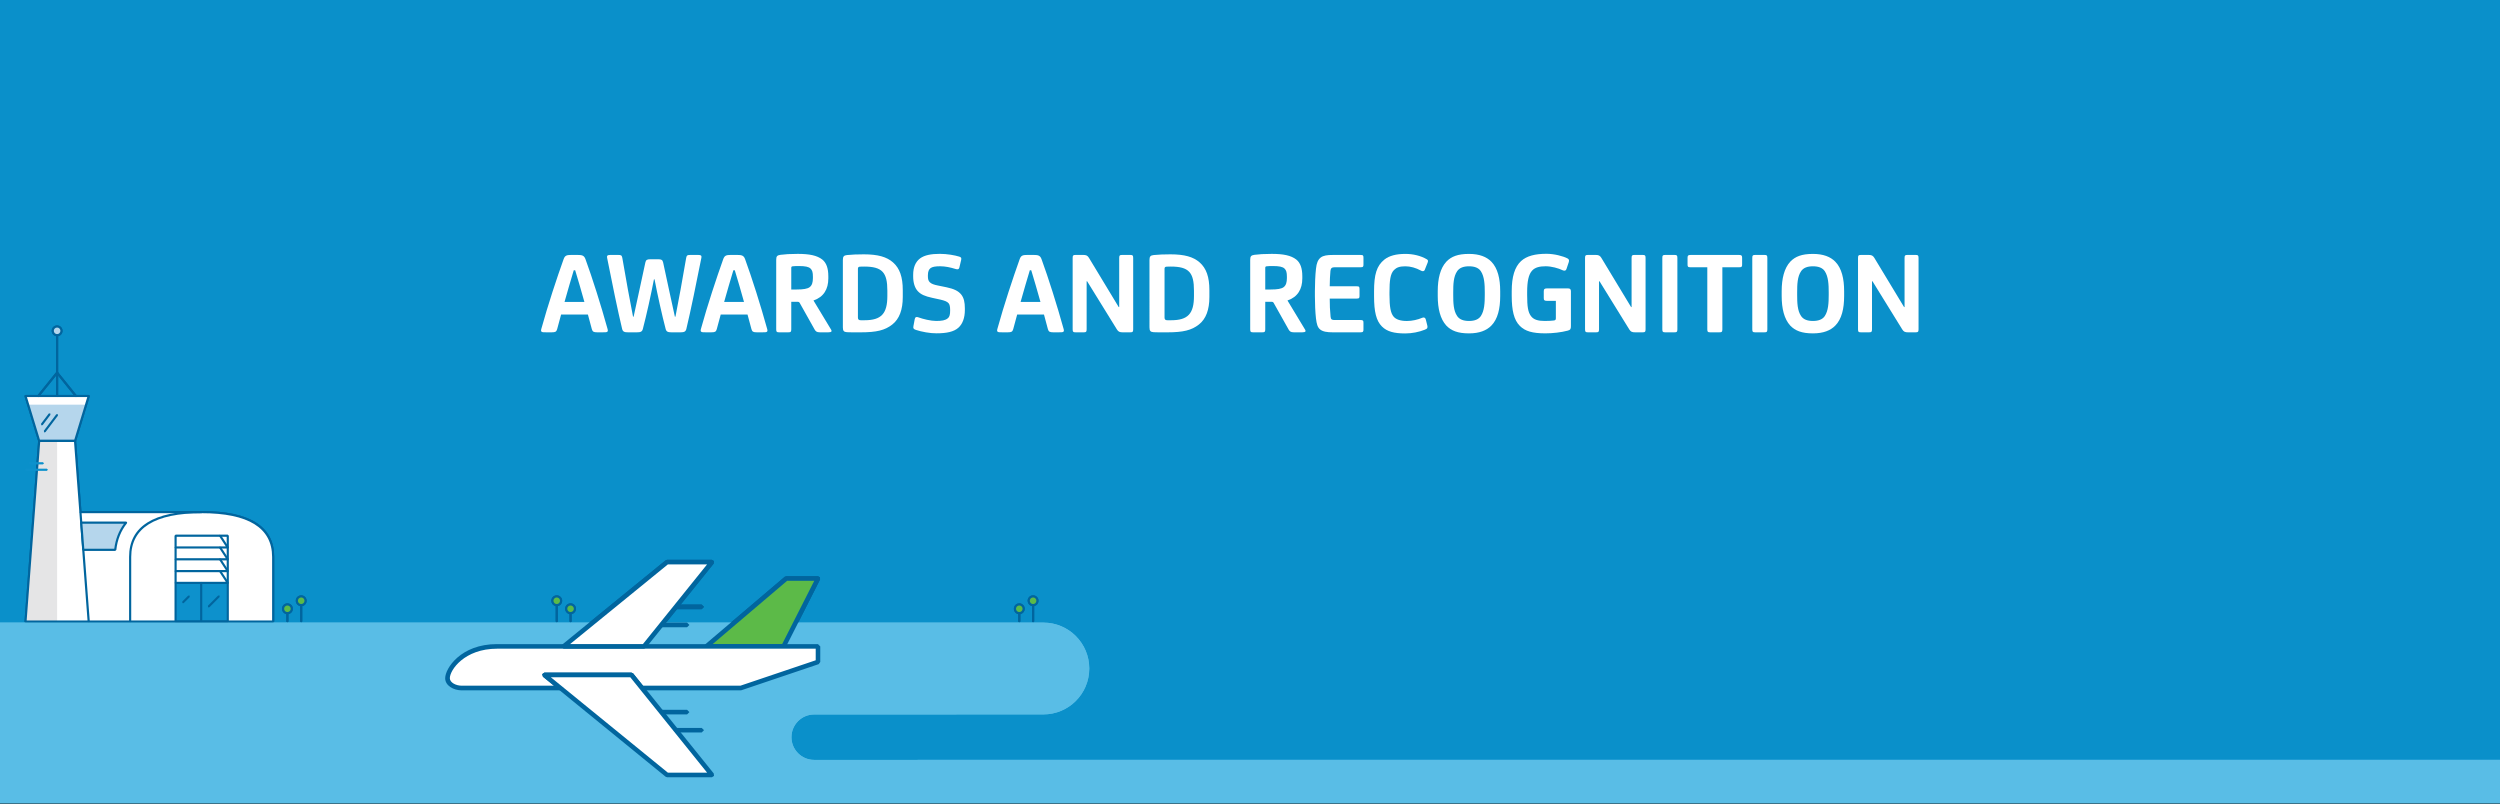 <?xml version="1.0" encoding="utf-8"?>
<!-- Generator: Adobe Illustrator 24.0.1, SVG Export Plug-In . SVG Version: 6.00 Build 0)  -->
<svg version="1.1" id="Layer_1" xmlns="http://www.w3.org/2000/svg" xmlns:xlink="http://www.w3.org/1999/xlink" x="0px" y="0px"
	 viewBox="0 0 767 246.77" style="enable-background:new 0 0 767 246.77;" xml:space="preserve">
<rect x="0" y="0" width="767" height="246.77" fill="#333333" stroke="none"/>
<style type="text/css">
	.st0{fill:#0A90CA;}
	.st1{fill:#FFFFFF;}
	.st2{fill:#0D91CC;}
	.st3{fill:#B5D6EC;}
	.st4{fill:#E5E5E6;}
	.st5{fill:#01659E;}
	.st6{fill:#5CBA48;}
	.st7{fill:#59BDE6;}
	.st8{enable-background:new    ;}
</style>
<rect y="0" class="st0" width="767" height="246.43"/>
<g>
	<g>
		<path class="st1" d="M61.87,157.11h-0.36H24.68l-1.65-21.85l4.19-13.76H7.83l4.19,13.76l-4.19,55.41H23.3h3.92h12.72h21.94h21.94
			v-19.83C83.81,160.53,74.28,157.11,61.87,157.11"/>
		<rect x="53.87" y="178.84" class="st2" width="16.01" height="11.84"/>
		<polygon class="st3" points="23.02,135.27 26.41,124.15 8.63,124.15 12.02,135.27 		"/>
		<polygon class="st4" points="7.83,190.68 17.52,190.68 17.52,135.27 12.02,135.27 		"/>
		<path class="st5" d="M12.26,134.93h10.52l3.99-13.1H8.27L12.26,134.93z M23.02,135.6h-11l-0.32-0.24L7.51,121.6l0.05-0.29
			l0.27-0.14h19.39l0.27,0.14l0.05,0.29l-4.19,13.76L23.02,135.6z"/>
		<path class="st5" d="M8.18,190.35h18.67l-4.14-54.75H12.33L8.18,190.35z M27.21,191.01H7.83l-0.24-0.11l-0.09-0.25l4.19-55.41
			l0.33-0.31h11.01l0.33,0.31l4.19,55.41l-0.09,0.25L27.21,191.01z"/>
		<g>
			<path class="st5" d="M40.26,190.35h43.22v-19.49c0-8.9-7.27-13.41-21.61-13.41s-21.61,4.51-21.61,13.41
				C40.26,170.86,40.26,190.35,40.26,190.35z M83.82,191.01H39.93l-0.33-0.33v-19.83c0-9.34,7.49-14.07,22.27-14.07
				s22.27,4.73,22.27,14.07v19.83L83.82,191.01z"/>
		</g>
		<polygon class="st5" points="24.68,156.79 24.35,157.12 24.68,157.45 61.87,157.45 62.2,157.12 61.87,156.79 		"/>
		<polygon class="st5" points="27.21,190.35 26.88,190.68 27.21,191.01 39.93,191.01 40.26,190.68 39.93,190.35 		"/>
		<g>
			<path class="st3" d="M24.92,160.34l0.63,8.34h9.8c0.35-3.2,1.47-6.01,3.34-8.34H24.92z"/>
			<path class="st5" d="M25.86,168.35h9.2c0.36-2.9,1.36-5.48,2.96-7.67H25.28L25.86,168.35z M35.36,169.02h-9.8l-0.33-0.31
				l-0.63-8.34l0.09-0.25l0.24-0.11H38.7l0.3,0.19l-0.04,0.35c-1.83,2.29-2.93,5.03-3.27,8.17L35.36,169.02z"/>
		</g>
		<path class="st5" d="M54.2,190.35h15.35v-25.66H54.2V190.35z M69.88,191.01H53.87l-0.33-0.33v-26.33l0.33-0.33h16.01l0.33,0.33
			v26.33L69.88,191.01z"/>
		<polygon class="st5" points="69.88,168.3 53.87,168.3 53.54,167.97 53.87,167.64 69.27,167.64 67.23,164.53 67.32,164.07 
			67.78,164.17 70.16,167.79 70.17,168.13 		"/>
		<polygon class="st5" points="69.88,171.93 53.87,171.93 53.54,171.59 53.87,171.26 69.27,171.26 67.23,168.15 67.32,167.69 
			67.78,167.79 70.16,171.41 70.17,171.75 		"/>
		<polygon class="st5" points="69.88,175.55 53.87,175.55 53.54,175.22 53.87,174.88 69.27,174.88 67.23,171.77 67.32,171.32 
			67.78,171.41 70.16,175.03 70.17,175.37 		"/>
		<polygon class="st5" points="69.88,179.17 53.87,179.17 53.54,178.84 53.87,178.5 69.27,178.5 67.23,175.4 67.32,174.94 
			67.78,175.03 70.16,178.66 70.17,178.99 		"/>
		<polygon class="st5" points="61.39,178.84 61.39,190.68 61.73,191.01 62.06,190.68 62.06,178.84 61.73,178.51 		"/>
		<polygon class="st5" points="64.05,186.37 63.81,186.27 63.81,185.81 66.91,182.71 67.38,182.71 67.38,183.18 64.29,186.27 		"/>
		<polygon class="st5" points="57.73,182.73 55.94,184.52 55.94,184.99 56.18,185.09 56.41,184.99 58.2,183.2 58.2,182.73 		"/>
		<polygon class="st2" points="8.08,143.79 7.75,144.12 8.08,144.46 14.38,144.46 14.71,144.12 14.38,143.79 		"/>
		<polygon class="st2" points="9.29,141.81 8.96,142.14 9.29,142.47 13.18,142.47 13.51,142.14 13.18,141.81 		"/>
		<polygon class="st5" points="13.72,132.67 13.52,132.6 13.46,132.14 17.26,127.11 17.72,127.05 17.78,127.51 13.98,132.54 		"/>
		<polygon class="st5" points="12.87,130.51 12.66,130.44 12.6,129.98 14.95,126.88 15.41,126.81 15.47,127.28 13.13,130.38 		"/>
		<g>
			<path class="st6" d="M93.75,184.3c0,0.74-0.6,1.34-1.34,1.34s-1.34-0.6-1.34-1.34c0-0.74,0.6-1.34,1.34-1.34
				C93.15,182.97,93.75,183.56,93.75,184.3"/>
			<path class="st5" d="M92.41,183.3c-0.56,0-1.01,0.45-1.01,1.01c0,0.55,0.45,1.01,1.01,1.01c0.56,0,1.01-0.45,1.01-1.01
				C93.42,183.75,92.97,183.3,92.41,183.3 M92.41,185.98c-0.92,0-1.67-0.75-1.67-1.67s0.75-1.67,1.67-1.67s1.67,0.75,1.67,1.67
				S93.34,185.98,92.41,185.98"/>
		</g>
		<polygon class="st5" points="92.08,185.64 92.08,190.68 92.41,191.01 92.74,190.68 92.74,185.64 92.41,185.31 		"/>
		<g>
			<path class="st6" d="M89.52,186.77c0,0.74-0.6,1.34-1.34,1.34s-1.34-0.6-1.34-1.34c0-0.74,0.6-1.34,1.34-1.34
				C88.91,185.43,89.52,186.02,89.52,186.77"/>
			<path class="st5" d="M88.18,185.76c-0.56,0-1.01,0.45-1.01,1.01c0,0.55,0.45,1.01,1.01,1.01c0.56,0,1.01-0.45,1.01-1.01
				C89.18,186.21,88.73,185.76,88.18,185.76 M88.18,188.44c-0.92,0-1.67-0.75-1.67-1.67s0.75-1.67,1.67-1.67s1.67,0.75,1.67,1.67
				S89.1,188.44,88.18,188.44"/>
		</g>
		<polygon class="st5" points="87.84,188.1 87.84,190.68 88.17,191.01 88.5,190.68 88.5,188.1 88.17,187.77 		"/>
		<g>
			<path class="st3" d="M18.86,101.5c0,0.74-0.6,1.34-1.34,1.34s-1.34-0.6-1.34-1.34s0.6-1.34,1.34-1.34S18.86,100.76,18.86,101.5"
				/>
			<path class="st5" d="M17.52,100.49c-0.56,0-1.01,0.45-1.01,1.01c0,0.56,0.45,1.01,1.01,1.01s1.01-0.45,1.01-1.01
				C18.53,100.94,18.08,100.49,17.52,100.49 M17.52,103.17c-0.92,0-1.67-0.75-1.67-1.67s0.75-1.67,1.67-1.67s1.67,0.75,1.67,1.67
				S18.44,103.17,17.52,103.17"/>
		</g>
		<polygon class="st5" points="17.19,102.84 17.19,121.51 17.52,121.84 17.85,121.51 17.85,102.84 17.52,102.51 		"/>
		<polygon class="st5" points="23.3,121.84 23.04,121.72 17.26,114.55 17.31,114.08 17.78,114.13 23.56,121.3 23.51,121.77 		"/>
		<polygon class="st5" points="11.74,121.84 11.54,121.77 11.48,121.3 17.26,114.13 17.73,114.08 17.78,114.55 12,121.72 		"/>
	</g>
	<g>
		<g>
			<path class="st6" d="M169.47,184.3c0,0.74,0.6,1.34,1.34,1.34c0.74,0,1.34-0.6,1.34-1.34c0-0.74-0.6-1.34-1.34-1.34
				C170.07,182.97,169.47,183.56,169.47,184.3"/>
			<path class="st5" d="M170.81,183.3c-0.56,0-1.01,0.45-1.01,1.01c0,0.55,0.45,1.01,1.01,1.01s1.01-0.45,1.01-1.01
				C171.82,183.75,171.36,183.3,170.81,183.3 M170.81,185.98c-0.92,0-1.67-0.75-1.67-1.67s0.75-1.67,1.67-1.67s1.67,0.75,1.67,1.67
				S171.73,185.98,170.81,185.98"/>
		</g>
		<polygon class="st5" points="171.14,185.64 171.14,190.68 170.81,191.01 170.48,190.68 170.48,185.64 170.81,185.31 		"/>
		<g>
			<path class="st6" d="M173.71,186.77c0,0.74,0.6,1.34,1.34,1.34c0.74,0,1.34-0.6,1.34-1.34c0-0.74-0.6-1.34-1.34-1.34
				C174.31,185.43,173.71,186.02,173.71,186.77"/>
			<path class="st5" d="M175.05,185.76c-0.56,0-1.01,0.45-1.01,1.01c0,0.55,0.45,1.01,1.01,1.01s1.01-0.45,1.01-1.01
				C176.05,186.21,175.6,185.76,175.05,185.76 M175.05,188.44c-0.92,0-1.67-0.75-1.67-1.67s0.75-1.67,1.67-1.67s1.67,0.75,1.67,1.67
				S175.97,188.44,175.05,188.44"/>
		</g>
		<polygon class="st5" points="175.38,188.1 175.38,190.68 175.05,191.01 174.72,190.68 174.72,188.1 175.05,187.77 		"/>
	</g>
	<g>
		<g>
			<path class="st6" d="M318.29,184.3c0,0.74-0.6,1.34-1.34,1.34s-1.34-0.6-1.34-1.34c0-0.74,0.6-1.34,1.34-1.34
				C317.7,182.97,318.29,183.56,318.29,184.3"/>
			<path class="st5" d="M316.95,183.3c-0.56,0-1.01,0.45-1.01,1.01c0,0.55,0.45,1.01,1.01,1.01s1.01-0.45,1.01-1.01
				C317.96,183.75,317.51,183.3,316.95,183.3 M316.95,185.98c-0.92,0-1.67-0.75-1.67-1.67s0.75-1.67,1.67-1.67s1.67,0.75,1.67,1.67
				C318.62,185.23,317.88,185.98,316.95,185.98"/>
		</g>
		<polygon class="st5" points="316.62,185.64 316.62,190.68 316.95,191.01 317.29,190.68 317.29,185.64 316.95,185.31 		"/>
		<g>
			<path class="st6" d="M314.06,186.77c0,0.74-0.6,1.34-1.34,1.34s-1.34-0.6-1.34-1.34c0-0.74,0.6-1.34,1.34-1.34
				C313.45,185.43,314.06,186.02,314.06,186.77"/>
			<path class="st5" d="M312.72,185.76c-0.56,0-1.01,0.45-1.01,1.01c0,0.55,0.45,1.01,1.01,1.01s1.01-0.45,1.01-1.01
				C313.73,186.21,313.27,185.76,312.72,185.76 M312.72,188.44c-0.92,0-1.67-0.75-1.67-1.67s0.75-1.67,1.67-1.67
				s1.67,0.75,1.67,1.67S313.64,188.44,312.72,188.44"/>
		</g>
		<polygon class="st5" points="312.38,188.1 312.38,190.68 312.72,191.01 313.05,190.68 313.05,188.1 312.72,187.77 		"/>
	</g>
	<path class="st7" d="M408.26,233.13L408.26,233.13l-158.47,0.01c-3.85,0-6.97-3.12-6.97-6.97s3.12-6.97,6.97-6.97h43.67v-0.02
		h26.65c7.77,0,14.08-6.3,14.08-14.08l0,0c0-7.77-6.3-14.08-14.08-14.08H0v11.86v16.29v13.95v4.8v8.51h767v-13.31H408.26V233.13z"/>
	<g>
		<polygon class="st6" points="241.22,177.49 250.96,177.49 240.4,198.32 216.72,198.32 		"/>
		<path class="st5" d="M218.65,197.6h21.32l9.84-19.4h-8.33L218.65,197.6z M240.4,199.02h-23.68l-0.67-0.46l0.21-0.79l24.5-20.82
			l0.46-0.17h9.74l0.6,0.34l0.03,0.69l-10.56,20.82L240.4,199.02z"/>
		<polygon class="st5" points="207.35,185.48 206.65,186.19 207.35,186.9 215.28,186.9 215.99,186.19 215.28,185.48 		"/>
		<polygon class="st5" points="202.88,191.03 202.18,191.74 202.88,192.44 210.8,192.44 211.51,191.74 210.8,191.03 		"/>
		<g>
			<path class="st1" d="M152.5,198.31c-10.46,0-15.2,6.94-15.2,9.75c0,1.79,2.19,3.01,4.34,3.01h30.29l-4.92-4.01h26.7l3.23,4.01
				h1.21h29.13l23.69-8v-4.77H152.5V198.31z"/>
			<path class="st5" d="M197.27,210.37h29.89l23.1-7.8v-3.55H152.5c-10.03,0-14.49,6.56-14.49,9.05c0,1.36,1.91,2.3,3.63,2.3h28.3
				l-3.38-2.75l-0.22-0.79l0.67-0.47h26.7l0.55,0.26L197.27,210.37z M227.27,211.79h-30.34l-0.55-0.26l-3.01-3.74h-24.38l3.38,2.75
				l0.22,0.79l-0.67,0.47h-30.29c-2.43,0-5.05-1.42-5.05-3.72c0-2.98,4.73-10.47,15.9-10.47h98.47l0.71,0.71v4.77l-0.48,0.67
				l-23.69,8L227.27,211.79z"/>
		</g>
		<polygon class="st1" points="167.01,207.07 204.65,237.76 218.41,237.76 193.7,207.07 		"/>
		<path class="st5" d="M204.9,237.05h12.04l-23.57-29.27h-24.38L204.9,237.05z M218.42,238.46h-13.77l-0.44-0.16l-37.64-30.69
			l-0.22-0.79l0.67-0.47h26.7l0.55,0.26l24.71,30.69l0.08,0.75L218.42,238.46z"/>
		<polygon class="st5" points="207.35,223.32 206.65,224.02 207.35,224.73 215.28,224.73 215.99,224.02 215.28,223.32 		"/>
		<polygon class="st5" points="202.88,217.77 202.18,218.48 202.88,219.18 210.8,219.18 211.51,218.48 210.8,217.77 		"/>
		<polygon class="st1" points="197.59,198.31 218.41,172.46 204.65,172.46 172.93,198.31 		"/>
		<path class="st5" d="M174.91,197.6h22.34l19.68-24.44H204.9L174.91,197.6z M197.59,199.02h-24.66l-0.67-0.47l0.22-0.79
			l31.72-25.85l0.45-0.16h13.77l0.64,0.4l-0.09,0.75l-20.82,25.86L197.59,199.02z"/>
	</g>
</g>
<g>
	<g>
		<path class="st1" d="M61.87,157.11h-0.36H24.68l-1.65-21.85l4.19-13.76H7.83l4.19,13.76l-4.19,55.41H23.3h3.92h12.72h21.94h21.94
			v-19.83C83.81,160.53,74.28,157.11,61.87,157.11"/>
		<rect x="53.87" y="178.84" class="st2" width="16.01" height="11.84"/>
		<polygon class="st3" points="23.02,135.27 26.41,124.15 8.63,124.15 12.02,135.27 		"/>
		<polygon class="st4" points="7.83,190.68 17.52,190.68 17.52,135.27 12.02,135.27 		"/>
		<path class="st5" d="M12.26,134.93h10.52l3.99-13.1H8.27L12.26,134.93z M23.02,135.6h-11l-0.32-0.24L7.51,121.6l0.05-0.29
			l0.27-0.14h19.39l0.27,0.14l0.05,0.29l-4.19,13.76L23.02,135.6z"/>
		<path class="st5" d="M8.18,190.35h18.67l-4.14-54.75H12.33L8.18,190.35z M27.21,191.01H7.83l-0.24-0.11l-0.09-0.25l4.19-55.41
			l0.33-0.31h11.01l0.33,0.31l4.19,55.41l-0.09,0.25L27.21,191.01z"/>
		<g>
			<path class="st5" d="M40.26,190.35h43.22v-19.49c0-8.9-7.27-13.41-21.61-13.41s-21.61,4.51-21.61,13.41
				C40.26,170.86,40.26,190.35,40.26,190.35z M83.82,191.01H39.93l-0.33-0.33v-19.83c0-9.34,7.49-14.07,22.27-14.07
				s22.27,4.73,22.27,14.07v19.83L83.82,191.01z"/>
		</g>
		<polygon class="st5" points="24.68,156.79 24.35,157.12 24.68,157.45 61.87,157.45 62.2,157.12 61.87,156.79 		"/>
		<polygon class="st5" points="27.21,190.35 26.88,190.68 27.21,191.01 39.93,191.01 40.26,190.68 39.93,190.35 		"/>
		<g>
			<path class="st3" d="M24.92,160.34l0.63,8.34h9.8c0.35-3.2,1.47-6.01,3.34-8.34H24.92z"/>
			<path class="st5" d="M25.86,168.35h9.2c0.36-2.9,1.36-5.48,2.96-7.67H25.28L25.86,168.35z M35.36,169.02h-9.8l-0.33-0.31
				l-0.63-8.34l0.09-0.25l0.24-0.11H38.7l0.3,0.19l-0.04,0.35c-1.83,2.29-2.93,5.03-3.27,8.17L35.36,169.02z"/>
		</g>
		<path class="st5" d="M54.2,190.35h15.35v-25.66H54.2V190.35z M69.88,191.01H53.87l-0.33-0.33v-26.33l0.33-0.33h16.01l0.33,0.33
			v26.33L69.88,191.01z"/>
		<polygon class="st5" points="69.88,168.3 53.87,168.3 53.54,167.97 53.87,167.64 69.27,167.64 67.23,164.53 67.32,164.07 
			67.78,164.17 70.16,167.79 70.17,168.13 		"/>
		<polygon class="st5" points="69.88,171.93 53.87,171.93 53.54,171.59 53.87,171.26 69.27,171.26 67.23,168.15 67.32,167.69 
			67.78,167.79 70.16,171.41 70.17,171.75 		"/>
		<polygon class="st5" points="69.88,175.55 53.87,175.55 53.54,175.22 53.87,174.88 69.27,174.88 67.23,171.77 67.32,171.32 
			67.78,171.41 70.16,175.03 70.17,175.37 		"/>
		<polygon class="st5" points="69.88,179.17 53.87,179.17 53.54,178.84 53.87,178.5 69.27,178.5 67.23,175.4 67.32,174.94 
			67.78,175.03 70.16,178.66 70.17,178.99 		"/>
		<polygon class="st5" points="61.39,178.84 61.39,190.68 61.73,191.01 62.06,190.68 62.06,178.84 61.73,178.51 		"/>
		<polygon class="st5" points="64.05,186.37 63.81,186.27 63.81,185.81 66.91,182.71 67.38,182.71 67.38,183.18 64.29,186.27 		"/>
		<polygon class="st5" points="57.73,182.73 55.94,184.52 55.94,184.99 56.18,185.09 56.41,184.99 58.2,183.2 58.2,182.73 		"/>
		<polygon class="st2" points="8.08,143.79 7.75,144.12 8.08,144.46 14.38,144.46 14.71,144.12 14.38,143.79 		"/>
		<polygon class="st2" points="9.29,141.81 8.96,142.14 9.29,142.47 13.18,142.47 13.51,142.14 13.18,141.81 		"/>
		<polygon class="st5" points="13.72,132.67 13.52,132.6 13.46,132.14 17.26,127.11 17.72,127.05 17.78,127.51 13.98,132.54 		"/>
		<polygon class="st5" points="12.87,130.51 12.66,130.44 12.6,129.98 14.95,126.88 15.41,126.81 15.47,127.28 13.13,130.38 		"/>
		<g>
			<path class="st6" d="M93.75,184.3c0,0.74-0.6,1.34-1.34,1.34s-1.34-0.6-1.34-1.34c0-0.74,0.6-1.34,1.34-1.34
				C93.15,182.97,93.75,183.56,93.75,184.3"/>
			<path class="st5" d="M92.41,183.3c-0.56,0-1.01,0.45-1.01,1.01c0,0.55,0.45,1.01,1.01,1.01c0.56,0,1.01-0.45,1.01-1.01
				C93.42,183.75,92.97,183.3,92.41,183.3 M92.41,185.98c-0.92,0-1.67-0.75-1.67-1.67s0.75-1.67,1.67-1.67s1.67,0.75,1.67,1.67
				S93.34,185.98,92.41,185.98"/>
		</g>
		<polygon class="st5" points="92.08,185.64 92.08,190.68 92.41,191.01 92.74,190.68 92.74,185.64 92.41,185.31 		"/>
		<g>
			<path class="st6" d="M89.52,186.77c0,0.74-0.6,1.34-1.34,1.34s-1.34-0.6-1.34-1.34c0-0.74,0.6-1.34,1.34-1.34
				C88.91,185.43,89.52,186.02,89.52,186.77"/>
			<path class="st5" d="M88.18,185.76c-0.56,0-1.01,0.45-1.01,1.01c0,0.55,0.45,1.01,1.01,1.01c0.56,0,1.01-0.45,1.01-1.01
				C89.18,186.21,88.73,185.76,88.18,185.76 M88.18,188.44c-0.92,0-1.67-0.75-1.67-1.67s0.75-1.67,1.67-1.67s1.67,0.75,1.67,1.67
				S89.1,188.44,88.18,188.44"/>
		</g>
		<polygon class="st5" points="87.84,188.1 87.84,190.68 88.17,191.01 88.5,190.68 88.5,188.1 88.17,187.77 		"/>
		<g>
			<path class="st3" d="M18.86,101.5c0,0.74-0.6,1.34-1.34,1.34s-1.34-0.6-1.34-1.34s0.6-1.34,1.34-1.34S18.86,100.76,18.86,101.5"
				/>
			<path class="st5" d="M17.52,100.49c-0.56,0-1.01,0.45-1.01,1.01c0,0.56,0.45,1.01,1.01,1.01s1.01-0.45,1.01-1.01
				C18.53,100.94,18.08,100.49,17.52,100.49 M17.52,103.17c-0.92,0-1.67-0.75-1.67-1.67s0.75-1.67,1.67-1.67s1.67,0.75,1.67,1.67
				S18.44,103.17,17.52,103.17"/>
		</g>
		<polygon class="st5" points="17.19,102.84 17.19,121.51 17.52,121.84 17.85,121.51 17.85,102.84 17.52,102.51 		"/>
		<polygon class="st5" points="23.3,121.84 23.04,121.72 17.26,114.55 17.31,114.08 17.78,114.13 23.56,121.3 23.51,121.77 		"/>
		<polygon class="st5" points="11.74,121.84 11.54,121.77 11.48,121.3 17.26,114.13 17.73,114.08 17.78,114.55 12,121.72 		"/>
	</g>
	<g>
		<g>
			<path class="st6" d="M169.47,184.3c0,0.74,0.6,1.34,1.34,1.34c0.74,0,1.34-0.6,1.34-1.34c0-0.74-0.6-1.34-1.34-1.34
				C170.07,182.97,169.47,183.56,169.47,184.3"/>
			<path class="st5" d="M170.81,183.3c-0.56,0-1.01,0.45-1.01,1.01c0,0.55,0.45,1.01,1.01,1.01s1.01-0.45,1.01-1.01
				C171.82,183.75,171.36,183.3,170.81,183.3 M170.81,185.98c-0.92,0-1.67-0.75-1.67-1.67s0.75-1.67,1.67-1.67s1.67,0.75,1.67,1.67
				S171.73,185.98,170.81,185.98"/>
		</g>
		<polygon class="st5" points="171.14,185.64 171.14,190.68 170.81,191.01 170.48,190.68 170.48,185.64 170.81,185.31 		"/>
		<g>
			<path class="st6" d="M173.71,186.77c0,0.74,0.6,1.34,1.34,1.34c0.74,0,1.34-0.6,1.34-1.34c0-0.74-0.6-1.34-1.34-1.34
				C174.31,185.43,173.71,186.02,173.71,186.77"/>
			<path class="st5" d="M175.05,185.76c-0.56,0-1.01,0.45-1.01,1.01c0,0.55,0.45,1.01,1.01,1.01s1.01-0.45,1.01-1.01
				C176.05,186.21,175.6,185.76,175.05,185.76 M175.05,188.44c-0.92,0-1.67-0.75-1.67-1.67s0.75-1.67,1.67-1.67s1.67,0.75,1.67,1.67
				S175.97,188.44,175.05,188.44"/>
		</g>
		<polygon class="st5" points="175.38,188.1 175.38,190.68 175.05,191.01 174.72,190.68 174.72,188.1 175.05,187.77 		"/>
	</g>
	<g>
		<g>
			<path class="st6" d="M318.29,184.3c0,0.74-0.6,1.34-1.34,1.34s-1.34-0.6-1.34-1.34c0-0.74,0.6-1.34,1.34-1.34
				C317.7,182.97,318.29,183.56,318.29,184.3"/>
			<path class="st5" d="M316.95,183.3c-0.56,0-1.01,0.45-1.01,1.01c0,0.55,0.45,1.01,1.01,1.01s1.01-0.45,1.01-1.01
				C317.96,183.75,317.51,183.3,316.95,183.3 M316.95,185.98c-0.92,0-1.67-0.75-1.67-1.67s0.75-1.67,1.67-1.67s1.67,0.75,1.67,1.67
				C318.62,185.23,317.88,185.98,316.95,185.98"/>
		</g>
		<polygon class="st5" points="316.62,185.64 316.62,190.68 316.95,191.01 317.29,190.68 317.29,185.64 316.95,185.31 		"/>
		<g>
			<path class="st6" d="M314.06,186.77c0,0.74-0.6,1.34-1.34,1.34s-1.34-0.6-1.34-1.34c0-0.74,0.6-1.34,1.34-1.34
				C313.45,185.43,314.06,186.02,314.06,186.77"/>
			<path class="st5" d="M312.72,185.76c-0.56,0-1.01,0.45-1.01,1.01c0,0.55,0.45,1.01,1.01,1.01s1.01-0.45,1.01-1.01
				C313.73,186.21,313.27,185.76,312.72,185.76 M312.72,188.44c-0.92,0-1.67-0.75-1.67-1.67s0.75-1.67,1.67-1.67
				s1.67,0.75,1.67,1.67S313.64,188.44,312.72,188.44"/>
		</g>
		<polygon class="st5" points="312.38,188.1 312.38,190.68 312.72,191.01 313.05,190.68 313.05,188.1 312.72,187.77 		"/>
	</g>
	<path class="st7" d="M408.26,233.13L408.26,233.13l-158.47,0.01c-3.85,0-6.97-3.12-6.97-6.97s3.12-6.97,6.97-6.97h43.67v-0.02
		h26.65c7.77,0,14.08-6.3,14.08-14.08l0,0c0-7.77-6.3-14.08-14.08-14.08H0v11.86v16.29v13.95v4.8v8.51h767v-13.31H408.26V233.13z"/>
	<g>
		<polygon class="st6" points="241.22,177.49 250.96,177.49 240.4,198.32 216.72,198.32 		"/>
		<path class="st5" d="M218.65,197.6h21.32l9.84-19.4h-8.33L218.65,197.6z M240.4,199.02h-23.68l-0.67-0.46l0.21-0.79l24.5-20.82
			l0.46-0.17h9.74l0.6,0.34l0.03,0.69l-10.56,20.82L240.4,199.02z"/>
		<polygon class="st5" points="207.35,185.48 206.65,186.19 207.35,186.9 215.28,186.9 215.99,186.19 215.28,185.48 		"/>
		<polygon class="st5" points="202.88,191.03 202.18,191.74 202.88,192.44 210.8,192.44 211.51,191.74 210.8,191.03 		"/>
		<g>
			<path class="st1" d="M152.5,198.31c-10.46,0-15.2,6.94-15.2,9.75c0,1.79,2.19,3.01,4.34,3.01h30.29l-4.92-4.01h26.7l3.23,4.01
				h1.21h29.13l23.69-8v-4.77H152.5V198.31z"/>
			<path class="st5" d="M197.27,210.37h29.89l23.1-7.8v-3.55H152.5c-10.03,0-14.49,6.56-14.49,9.05c0,1.36,1.91,2.3,3.63,2.3h28.3
				l-3.38-2.75l-0.22-0.79l0.67-0.47h26.7l0.55,0.26L197.27,210.37z M227.27,211.79h-30.34l-0.55-0.26l-3.01-3.74h-24.38l3.38,2.75
				l0.22,0.79l-0.67,0.47h-30.29c-2.43,0-5.05-1.42-5.05-3.72c0-2.98,4.73-10.47,15.9-10.47h98.47l0.71,0.71v4.77l-0.48,0.67
				l-23.69,8L227.27,211.79z"/>
		</g>
		<polygon class="st1" points="167.01,207.07 204.65,237.76 218.41,237.76 193.7,207.07 		"/>
		<path class="st5" d="M204.9,237.05h12.04l-23.57-29.27h-24.38L204.9,237.05z M218.42,238.46h-13.77l-0.44-0.16l-37.64-30.69
			l-0.22-0.79l0.67-0.47h26.7l0.55,0.26l24.71,30.69l0.08,0.75L218.42,238.46z"/>
		<polygon class="st5" points="207.35,223.32 206.65,224.02 207.35,224.73 215.28,224.73 215.99,224.02 215.28,223.32 		"/>
		<polygon class="st5" points="202.88,217.77 202.18,218.48 202.88,219.18 210.8,219.18 211.51,218.48 210.8,217.77 		"/>
		<polygon class="st1" points="197.59,198.31 218.41,172.46 204.65,172.46 172.93,198.31 		"/>
		<path class="st5" d="M174.91,197.6h22.34l19.68-24.44H204.9L174.91,197.6z M197.59,199.02h-24.66l-0.67-0.47l0.22-0.79
			l31.72-25.85l0.45-0.16h13.77l0.64,0.4l-0.09,0.75l-20.82,25.86L197.59,199.02z"/>
	</g>
</g>
<g>
	<g class="st8">
		<path class="st1" d="M170.93,101c-0.22,0.81-0.62,0.95-1.58,0.95h-1.94c-1.03,0-1.61,0-1.36-0.95c2.06-7.45,4.81-15.74,6.86-21.47
			c0.4-1.14,0.92-1.32,2.42-1.32h1.8c1.5,0,2.09,0.18,2.5,1.32c2.09,5.72,4.73,14.02,6.79,21.47c0.26,0.95-0.29,0.95-1.32,0.95
			h-1.94c-0.95,0-1.36-0.15-1.58-0.95l-1.21-4.51h-8.22L170.93,101z M176.03,82.91c-0.95,3.12-1.91,6.46-2.83,9.72h6.09
			c-0.92-3.27-1.87-6.61-2.83-9.72H176.03z"/>
		<path class="st1" d="M201.95,79.54c0.95,0,1.32,0.18,1.5,0.99c1.1,5.03,2.57,12.04,3.6,16.62h0.18c0.99-4.92,2.13-11.34,3.3-18.09
			c0.15-0.77,0.44-0.84,1.21-0.84h2.53c0.81,0,1.03,0.22,0.92,0.84c-1.47,7.45-3.34,16.55-4.62,21.87c-0.22,0.84-0.7,1.03-1.87,1.03
			h-2.61c-1.17,0-1.65-0.18-1.87-1.03c-1.17-4.48-2.46-10.31-3.41-15.23h-0.18c-0.95,4.92-2.24,10.75-3.41,15.23
			c-0.22,0.84-0.7,1.03-1.87,1.03h-2.61c-1.17,0-1.65-0.18-1.87-1.03c-1.28-5.32-3.16-14.42-4.62-21.87
			c-0.11-0.62,0.11-0.84,0.92-0.84h2.53c0.77,0,1.06,0.07,1.21,0.84c1.17,6.75,2.31,13.17,3.3,18.09h0.18
			c1.03-4.59,2.5-11.6,3.6-16.62c0.18-0.81,0.55-0.99,1.5-0.99H201.95z"/>
		<path class="st1" d="M219.9,101c-0.22,0.81-0.62,0.95-1.58,0.95h-1.94c-1.03,0-1.61,0-1.36-0.95c2.06-7.45,4.81-15.74,6.86-21.47
			c0.4-1.14,0.92-1.32,2.42-1.32h1.8c1.5,0,2.09,0.18,2.5,1.32c2.09,5.72,4.73,14.02,6.79,21.47c0.26,0.95-0.29,0.95-1.32,0.95
			h-1.94c-0.95,0-1.36-0.15-1.58-0.95l-1.21-4.51h-8.22L219.9,101z M225,82.91c-0.95,3.12-1.91,6.46-2.83,9.72h6.09
			c-0.92-3.27-1.87-6.61-2.83-9.72H225z"/>
		<path class="st1" d="M242.76,101.04c0,0.77-0.18,0.92-0.99,0.92h-2.64c-0.81,0-0.99-0.15-0.99-0.92V79.72
			c0-1.1,0.29-1.39,1.28-1.54c1.36-0.18,3.01-0.29,5.32-0.29c3.6,0,5.91,0.48,7.52,1.72c1.28,1.03,1.87,2.68,1.87,5.17v0.62
			c0,3.34-1.43,5.72-4.55,6.79l5.43,8.99c0.29,0.48,0.07,0.77-0.84,0.77h-2.68c-0.88,0-1.21-0.26-1.54-0.81l-4.59-8.18
			c-0.15-0.29-0.33-0.37-0.73-0.37h-1.87V101.04z M243.2,81.7c-0.33,0.04-0.44,0.15-0.44,0.51v6.61h1.61c2.13,0,3.34-0.22,4-0.7
			c0.77-0.55,1.03-1.54,1.03-2.79v-0.44c0-1.28-0.18-1.98-0.73-2.5c-0.59-0.55-1.61-0.77-3.63-0.77
			C244.3,81.63,243.68,81.63,243.2,81.7z"/>
		<path class="st1" d="M259.87,101.92c-0.99-0.07-1.28-0.4-1.28-1.5V79.79c0-1.1,0.29-1.43,1.28-1.54c1.47-0.15,3.16-0.22,5.14-0.22
			c4.33,0,7.01,0.77,8.95,2.46c2.09,1.83,3.01,4.51,3.01,8.55v2.09c0,3.89-1.03,6.72-3.23,8.44c-2.24,1.76-4.81,2.39-9.69,2.39
			C262.62,101.96,260.93,102,259.87,101.92z M263.83,81.81c-0.44,0.04-0.62,0.22-0.62,0.66v14.94c0,0.62,0.26,0.84,0.88,0.84h1.14
			c5.17,0,7.01-2.02,7.01-7.45v-1.61c0-5.54-1.5-7.41-7.12-7.41C264.56,81.78,264.2,81.78,263.83,81.81z"/>
		<path class="st1" d="M281.01,101.22c-0.7-0.22-0.92-0.48-0.77-1.17l0.4-2.13c0.11-0.66,0.55-0.77,1.03-0.59
			c1.47,0.55,3.93,1.14,5.54,1.14c1.69,0,2.83-0.18,3.56-0.81c0.59-0.48,0.73-1.21,0.73-2.35v-0.29c0-0.95-0.15-1.58-0.44-1.95
			c-0.44-0.55-1.25-0.84-2.5-1.14l-2.53-0.55c-2.31-0.51-3.52-1.03-4.48-2.09c-0.88-0.95-1.39-2.53-1.39-4.48v-0.48
			c0-2.35,0.73-4,2.13-5.06c1.36-0.99,3.34-1.39,6.06-1.39c2.24,0,4.62,0.44,5.91,0.84c0.62,0.18,0.77,0.4,0.62,1.06l-0.55,2.31
			c-0.11,0.51-0.48,0.66-1.14,0.44c-1.61-0.51-3.27-0.84-4.73-0.84c-1.58,0-2.39,0.18-2.94,0.55c-0.51,0.37-0.84,1.03-0.84,2.2v0.29
			c0,0.92,0.15,1.43,0.59,1.87c0.48,0.48,1.32,0.77,2.46,0.99l2.68,0.55c2.24,0.48,3.6,1.1,4.51,2.24c0.81,1.03,1.1,2.38,1.1,4.22
			v0.55c0,2.28-0.66,4.22-1.98,5.39c-1.39,1.25-3.6,1.72-6.72,1.72C285.37,102.29,282.69,101.78,281.01,101.22z"/>
		<path class="st1" d="M310.85,101c-0.22,0.81-0.62,0.95-1.58,0.95h-1.94c-1.03,0-1.61,0-1.36-0.95c2.06-7.45,4.81-15.74,6.86-21.47
			c0.4-1.14,0.92-1.32,2.42-1.32h1.8c1.5,0,2.09,0.18,2.5,1.32c2.09,5.72,4.73,14.02,6.79,21.47c0.26,0.95-0.29,0.95-1.32,0.95
			h-1.94c-0.95,0-1.36-0.15-1.58-0.95l-1.21-4.51h-8.22L310.85,101z M315.95,82.91c-0.95,3.12-1.91,6.46-2.83,9.72h6.09
			c-0.92-3.27-1.87-6.61-2.83-9.72H315.95z"/>
		<path class="st1" d="M329.09,79.13c0-0.77,0.18-0.92,0.99-0.92h2.2c0.95,0,1.36,0.18,1.8,0.88l9.14,15.12h0.15V79.13
			c0-0.77,0.18-0.92,0.99-0.92h2.31c0.81,0,0.99,0.15,0.99,0.92v21.91c0,0.77-0.18,0.92-0.99,0.92h-2.2c-0.95,0-1.36-0.18-1.8-0.88
			l-9.14-14.79h-0.15v14.75c0,0.77-0.18,0.92-0.99,0.92h-2.31c-0.81,0-0.99-0.15-0.99-0.92V79.13z"/>
		<path class="st1" d="M353.94,101.92c-0.99-0.07-1.28-0.4-1.28-1.5V79.79c0-1.1,0.29-1.43,1.28-1.54c1.47-0.15,3.16-0.22,5.14-0.22
			c4.33,0,7.01,0.77,8.95,2.46c2.09,1.83,3.01,4.51,3.01,8.55v2.09c0,3.89-1.03,6.72-3.23,8.44c-2.24,1.76-4.81,2.39-9.69,2.39
			C356.69,101.96,355,102,353.94,101.92z M357.9,81.81c-0.44,0.04-0.62,0.22-0.62,0.66v14.94c0,0.62,0.26,0.84,0.88,0.84h1.14
			c5.17,0,7.01-2.02,7.01-7.45v-1.61c0-5.54-1.5-7.41-7.12-7.41C358.63,81.78,358.27,81.78,357.9,81.81z"/>
		<path class="st1" d="M388.18,101.04c0,0.77-0.18,0.92-0.99,0.92h-2.64c-0.81,0-0.99-0.15-0.99-0.92V79.72
			c0-1.1,0.29-1.39,1.28-1.54c1.36-0.18,3.01-0.29,5.32-0.29c3.6,0,5.91,0.48,7.52,1.72c1.28,1.03,1.87,2.68,1.87,5.17v0.62
			c0,3.34-1.43,5.72-4.55,6.79l5.43,8.99c0.29,0.48,0.07,0.77-0.84,0.77h-2.68c-0.88,0-1.21-0.26-1.54-0.81l-4.59-8.18
			c-0.15-0.29-0.33-0.37-0.73-0.37h-1.87V101.04z M388.62,81.7c-0.33,0.04-0.44,0.15-0.44,0.51v6.61h1.61c2.13,0,3.34-0.22,4-0.7
			c0.77-0.55,1.03-1.54,1.03-2.79v-0.44c0-1.28-0.18-1.98-0.73-2.5c-0.59-0.55-1.61-0.77-3.63-0.77
			C389.72,81.63,389.1,81.63,388.62,81.7z"/>
		<path class="st1" d="M407.96,91.61c0,1.98,0.07,3.67,0.26,5.54c0.07,0.84,0.4,1.03,1.17,1.03h7.96c0.84,0,0.96,0.18,0.96,0.88
			v2.02c0,0.66-0.11,0.88-0.96,0.88h-8.4c-1.87,0-3.12-0.22-3.93-0.88c-0.81-0.66-1.06-1.65-1.28-3.38
			c-0.22-1.95-0.33-4.62-0.33-6.86v-1.5c0-2.13,0.11-4.92,0.33-6.86c0.18-1.8,0.62-2.79,1.43-3.45c0.84-0.66,2.05-0.81,3.78-0.81
			h8.44c0.84,0,0.92,0.18,0.92,0.88v2.02c0,0.66-0.07,0.88-0.92,0.88h-8c-0.7,0-1.14,0.26-1.21,1.1c-0.11,1.28-0.22,2.94-0.22,4.73
			h8.22c0.84,0,0.92,0.18,0.92,0.88v2.02c0,0.66-0.07,0.88-0.92,0.88H407.96z"/>
		<path class="st1" d="M437.73,79.54c0.4,0.22,0.48,0.48,0.26,1.06l-0.88,2.2c-0.22,0.51-0.73,0.48-1.17,0.22
			c-1.54-0.84-3.19-1.32-4.77-1.32c-1.8,0-2.72,0.37-3.49,1.14c-1.14,1.14-1.39,3.27-1.39,6.9v0.66c0,3.82,0.37,5.65,1.25,6.72
			c0.73,0.88,2.09,1.36,4.11,1.36c1.58,0,3.34-0.4,4.7-0.99c0.55-0.22,0.96-0.04,1.1,0.59l0.44,1.76c0.15,0.66,0.11,0.99-0.77,1.32
			c-1.76,0.7-3.89,1.14-6.02,1.14c-3.41,0-5.58-0.59-7.12-2.13c-1.76-1.76-2.42-4.51-2.42-9.32v-1.47c0-5.14,0.77-7.82,3.19-9.76
			c1.5-1.17,3.6-1.72,6.42-1.72C433.51,77.89,435.93,78.47,437.73,79.54z"/>
		<path class="st1" d="M460.26,90.84c0,3.82-0.73,7.05-2.72,9.06c-1.47,1.5-3.67,2.38-6.86,2.38c-3.41,0-5.43-0.81-6.94-2.38
			c-1.87-2.02-2.64-5.25-2.64-9.06v-1.5c0-3.82,0.77-7.05,2.64-9.06c1.5-1.58,3.52-2.38,6.94-2.38c3.19,0,5.39,0.88,6.86,2.38
			c1.98,2.02,2.72,5.25,2.72,9.06V90.84z M455.53,89.7c0-2.42-0.11-4.84-1.21-6.5c-0.7-1.03-1.91-1.5-3.63-1.5
			c-1.72,0-2.94,0.48-3.63,1.5c-1.14,1.65-1.21,4.07-1.21,6.5v0.77c0,2.42,0.07,4.84,1.21,6.5c0.7,1.03,1.91,1.5,3.63,1.5
			c1.73,0,2.94-0.48,3.63-1.5c1.1-1.65,1.21-4.07,1.21-6.5V89.7z"/>
		<path class="st1" d="M481.29,80.45l-0.7,2.09c-0.15,0.51-0.62,0.62-1.1,0.4c-1.36-0.66-3.52-1.25-5.28-1.25
			c-1.83,0-3.27,0.33-4.18,1.36c-1.06,1.17-1.5,3.27-1.5,6.61v0.81c0,3.6,0.26,5.28,1.17,6.5c0.81,1.1,2.17,1.5,4.22,1.5
			c1.25,0,2.31-0.07,2.83-0.15c0.44-0.07,0.59-0.22,0.59-0.7v-5.32h-2.72c-0.77,0-0.99-0.18-0.99-0.84v-2.06
			c0-0.7,0.22-0.92,0.99-0.92h6.46c0.66,0,0.88,0.29,0.88,0.92v10.64c0,0.88-0.15,1.17-0.95,1.39c-2.05,0.55-4.66,0.84-6.86,0.84
			c-4,0-6.24-0.66-7.85-2.28c-1.83-1.8-2.5-4.81-2.5-9.25v-1.43c0-4.4,0.92-7.41,2.86-9.21c1.76-1.61,4.37-2.24,7.82-2.24
			c2.35,0,5.06,0.7,6.46,1.43C481.37,79.54,481.48,79.87,481.29,80.45z"/>
		<path class="st1" d="M486.29,79.13c0-0.77,0.18-0.92,0.99-0.92h2.2c0.95,0,1.36,0.18,1.8,0.88l9.14,15.12h0.15V79.13
			c0-0.77,0.18-0.92,0.99-0.92h2.31c0.81,0,0.99,0.15,0.99,0.92v21.91c0,0.77-0.18,0.92-0.99,0.92h-2.2c-0.95,0-1.36-0.18-1.8-0.88
			l-9.14-14.79h-0.15v14.75c0,0.77-0.18,0.92-0.99,0.92h-2.31c-0.81,0-0.99-0.15-0.99-0.92V79.13z"/>
		<path class="st1" d="M514.62,101.04c0,0.77-0.18,0.92-0.99,0.92h-2.64c-0.81,0-0.99-0.15-0.99-0.92V79.13
			c0-0.77,0.18-0.92,0.99-0.92h2.64c0.81,0,0.99,0.15,0.99,0.92V101.04z"/>
		<path class="st1" d="M528.42,101.04c0,0.77-0.18,0.92-0.99,0.92h-2.64c-0.81,0-0.99-0.15-0.99-0.92V82h-5.14
			c-0.84,0-0.92-0.22-0.92-0.88V79.1c0-0.7,0.18-0.88,0.92-0.88h14.9c0.73,0,0.92,0.18,0.92,0.88v2.02c0,0.66-0.07,0.88-0.92,0.88
			h-5.14V101.04z"/>
		<path class="st1" d="M542.22,101.04c0,0.77-0.18,0.92-0.99,0.92h-2.64c-0.81,0-0.99-0.15-0.99-0.92V79.13
			c0-0.77,0.18-0.92,0.99-0.92h2.64c0.81,0,0.99,0.15,0.99,0.92V101.04z"/>
		<path class="st1" d="M565.78,90.84c0,3.82-0.73,7.05-2.72,9.06c-1.47,1.5-3.67,2.38-6.86,2.38c-3.41,0-5.43-0.81-6.94-2.38
			c-1.87-2.02-2.64-5.25-2.64-9.06v-1.5c0-3.82,0.77-7.05,2.64-9.06c1.5-1.58,3.52-2.38,6.94-2.38c3.19,0,5.39,0.88,6.86,2.38
			c1.98,2.02,2.72,5.25,2.72,9.06V90.84z M561.05,89.7c0-2.42-0.11-4.84-1.21-6.5c-0.7-1.03-1.91-1.5-3.63-1.5
			c-1.73,0-2.94,0.48-3.63,1.5c-1.14,1.65-1.21,4.07-1.21,6.5v0.77c0,2.42,0.07,4.84,1.21,6.5c0.7,1.03,1.91,1.5,3.63,1.5
			c1.72,0,2.94-0.48,3.63-1.5c1.1-1.65,1.21-4.07,1.21-6.5V89.7z"/>
		<path class="st1" d="M570.04,79.13c0-0.77,0.18-0.92,0.99-0.92h2.2c0.95,0,1.36,0.18,1.8,0.88l9.14,15.12h0.15V79.13
			c0-0.77,0.18-0.92,0.99-0.92h2.31c0.81,0,0.99,0.15,0.99,0.92v21.91c0,0.77-0.18,0.92-0.99,0.92h-2.2c-0.95,0-1.36-0.18-1.8-0.88
			l-9.14-14.79h-0.15v14.75c0,0.77-0.18,0.92-0.99,0.92h-2.31c-0.81,0-0.99-0.15-0.99-0.92V79.13z"/>
	</g>
</g>
</svg>
